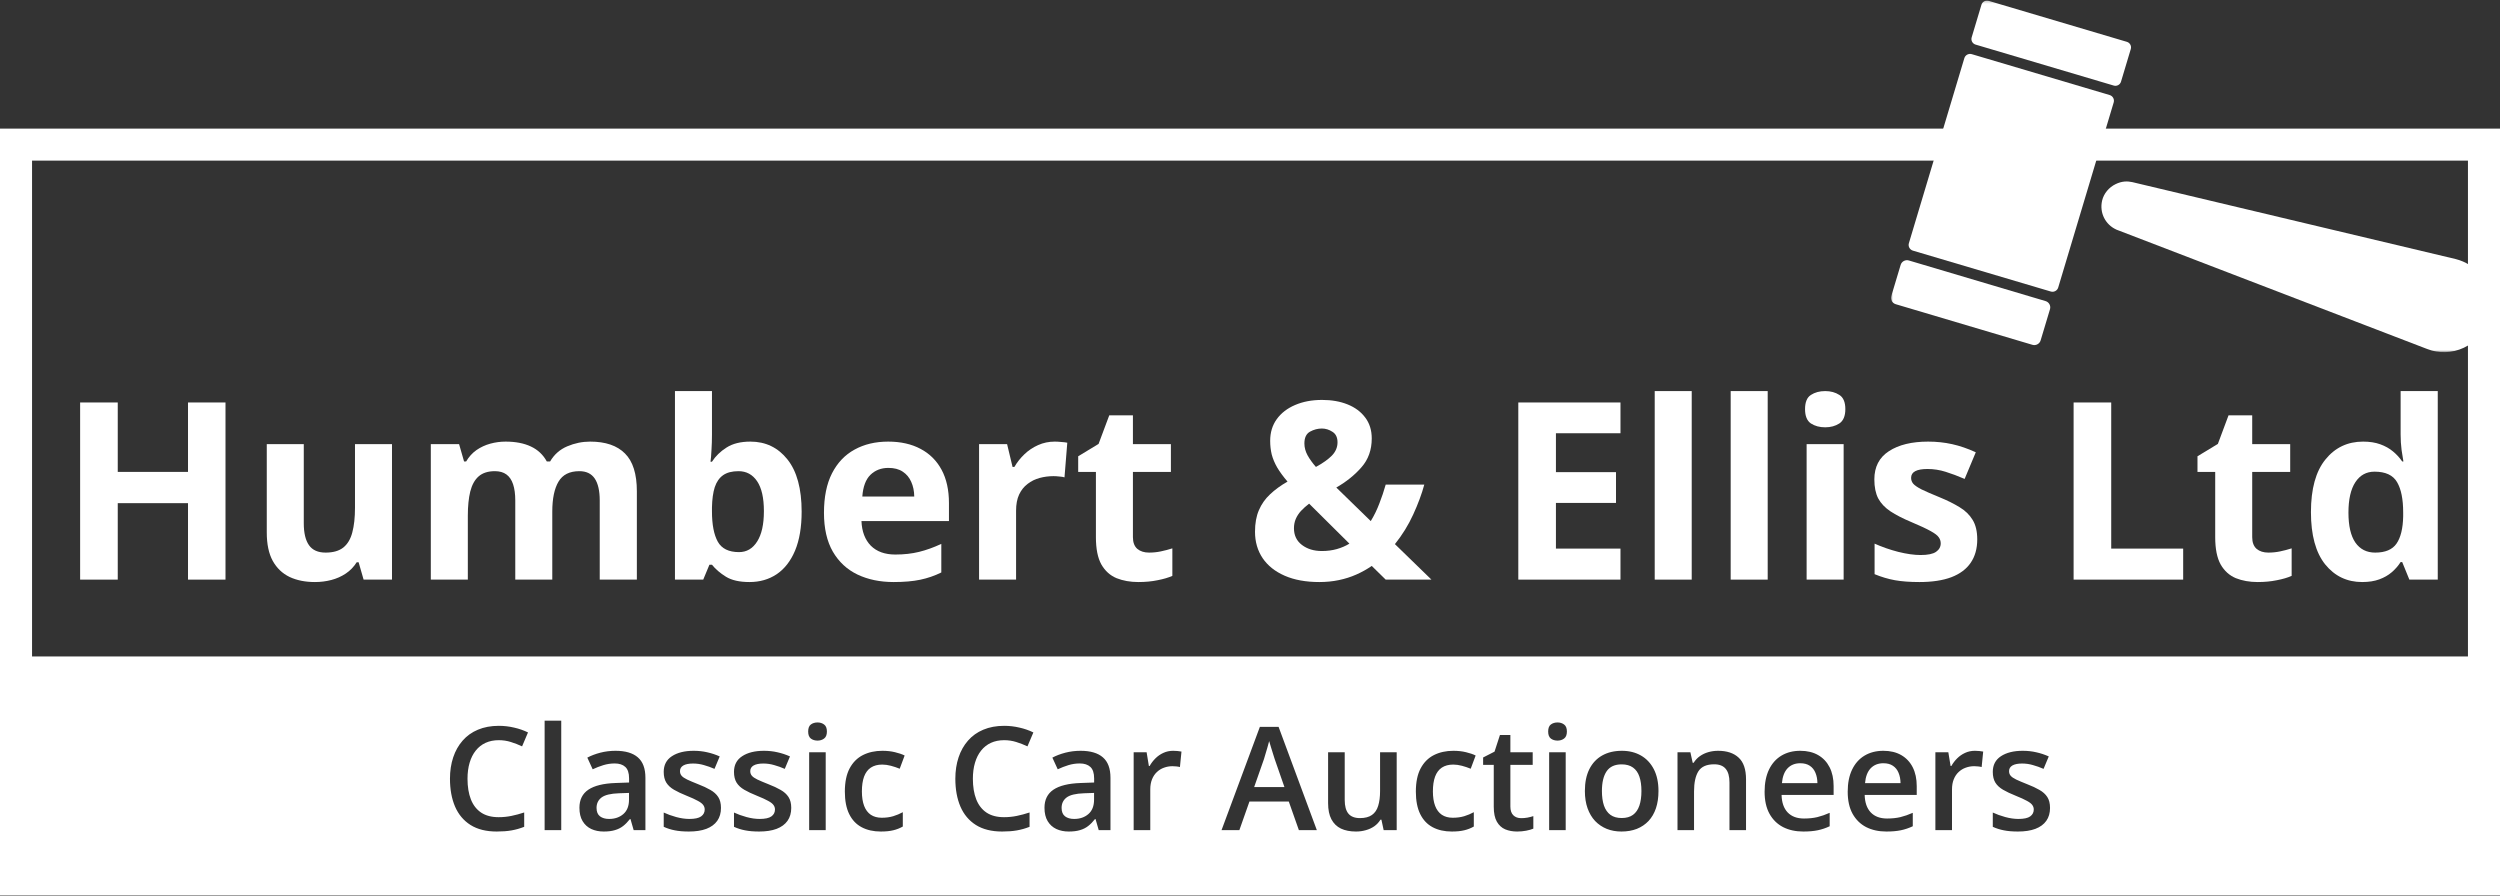 <svg width="982" height="352" viewBox="0 0 982 352" fill="none" xmlns="http://www.w3.org/2000/svg">
<rect x="0" y="0" width="982" height="352" fill="#333333" stroke="none"/>
<g clip-path="url(#clip0_4382_48944)">
<mask id="mask0_4382_48944" style="mask-type:luminance" maskUnits="userSpaceOnUse" x="742" y="0" width="237" height="139">
<path d="M978.702 0.233H742.795V138.323H978.702V0.233Z" fill="white"/>
</mask>
<g mask="url(#mask0_4382_48944)">
<path d="M978.677 118.776C979.218 129.029 970.84 138.053 960.529 138.323C958.092 138.383 955.707 137.993 953.598 137.154C953.327 137.093 953.056 136.974 952.786 136.854L832.434 90.624L831.408 90.234C831.408 90.234 831.257 90.174 831.169 90.115C827.134 88.256 824.572 83.728 825.711 78.782C826.378 75.963 828.424 73.565 831.049 72.306C833.46 71.137 835.6 71.106 837.527 71.526L964.658 101.776C972.438 103.755 978.223 110.561 978.645 118.776H978.677Z" fill="white"/>
<path d="M828.676 37.336L774.521 21.276C773.275 20.907 771.965 21.612 771.594 22.849L749.808 95.539C749.436 96.776 750.147 98.079 751.388 98.448L805.549 114.507C806.789 114.876 808.104 114.171 808.469 112.934L830.256 40.245C830.627 39.007 829.922 37.705 828.676 37.336Z" fill="white"/>
<path d="M803.49 118.264L749.801 102.313C748.429 101.906 746.987 102.682 746.578 104.046L742.902 116.283C742.493 117.648 743.273 119.084 744.645 119.491L798.334 135.442C799.7 135.849 801.148 135.074 801.557 133.71L805.234 121.472C805.643 120.107 804.862 118.671 803.49 118.264Z" fill="white"/>
<path d="M835.436 16.431L781.162 0.337C779.947 -0.022 778.675 0.664 778.31 1.87L774.47 14.684C774.111 15.89 774.798 17.159 776.012 17.518L830.287 33.612C831.495 33.971 832.773 33.285 833.132 32.079L836.972 19.265C837.337 18.059 836.645 16.79 835.436 16.431Z" fill="white"/>
</g>
<path d="M927.852 228.627C921.916 228.627 917.069 226.311 913.318 221.678C909.597 217.014 907.74 210.176 907.74 201.165C907.74 192.058 909.629 185.173 913.412 180.508C917.195 175.812 922.137 173.464 928.236 173.464C930.779 173.464 933.02 173.813 934.959 174.512C936.898 175.209 938.566 176.145 939.964 177.319C941.393 178.494 942.601 179.81 943.583 181.27H944.062C943.873 180.255 943.634 178.763 943.344 176.796C943.092 174.797 942.966 172.75 942.966 170.656V153.617H957.552V227.675H946.397L943.583 220.774H942.966C942.041 222.233 940.883 223.566 939.485 224.772C938.119 225.946 936.483 226.882 934.575 227.58C932.668 228.278 930.427 228.627 927.852 228.627ZM932.957 217.061C936.93 217.061 939.724 215.887 941.342 213.54C942.998 211.16 943.873 207.59 943.967 202.831V201.26C943.967 196.088 943.174 192.137 941.581 189.409C939.995 186.648 937.037 185.268 932.718 185.268C929.508 185.268 926.996 186.648 925.183 189.409C923.377 192.169 922.47 196.151 922.47 201.355C922.47 206.559 923.377 210.478 925.183 213.111C927.028 215.745 929.621 217.061 932.957 217.061Z" fill="white"/>
<path d="M891.008 217.061C892.594 217.061 894.136 216.903 895.635 216.586C897.158 216.268 898.669 215.871 900.16 215.396V226.2C898.606 226.898 896.667 227.469 894.344 227.913C892.059 228.389 889.547 228.627 886.815 228.627C883.636 228.627 880.779 228.119 878.236 227.104C875.724 226.057 873.735 224.264 872.274 221.726C870.845 219.156 870.134 215.586 870.134 211.017V185.363H863.172V179.223L871.179 174.369L875.371 163.136H884.669V174.464H899.588V185.363H884.669V211.017C884.669 213.048 885.242 214.571 886.387 215.586C887.558 216.57 889.1 217.061 891.008 217.061Z" fill="white"/>
<path d="M814.512 227.675V158.091H829.286V215.491H857.55V227.675H814.512Z" fill="white"/>
<path d="M776.662 211.873C776.662 215.491 775.805 218.552 774.087 221.059C772.406 223.534 769.876 225.422 766.508 226.723C763.14 227.992 758.948 228.627 753.924 228.627C750.21 228.627 747.013 228.389 744.344 227.913C741.706 227.437 739.037 226.644 736.337 225.533V213.539C739.226 214.84 742.329 215.919 745.634 216.775C748.97 217.601 751.891 218.013 754.403 218.013C757.229 218.013 759.25 217.601 760.459 216.775C761.692 215.919 762.316 214.809 762.316 213.444C762.316 212.556 762.057 211.763 761.554 211.064C761.075 210.334 760.024 209.525 758.406 208.637C756.782 207.716 754.246 206.527 750.777 205.067C747.441 203.671 744.696 202.259 742.531 200.831C740.403 199.404 738.817 197.722 737.766 195.786C736.752 193.819 736.242 191.328 736.242 188.314C736.242 183.396 738.15 179.699 741.964 177.224C745.804 174.718 750.941 173.464 757.355 173.464C760.66 173.464 763.807 173.798 766.798 174.464C769.813 175.13 772.91 176.193 776.089 177.653L771.708 188.123C769.07 186.981 766.571 186.045 764.223 185.315C761.9 184.586 759.533 184.22 757.122 184.22C754.988 184.22 753.383 184.506 752.307 185.077C751.224 185.649 750.683 186.521 750.683 187.695C750.683 188.552 750.953 189.313 751.495 189.979C752.068 190.646 753.15 191.392 754.737 192.217C756.354 193.01 758.721 194.041 761.837 195.31C764.859 196.548 767.477 197.849 769.699 199.213C771.928 200.546 773.64 202.211 774.849 204.21C776.057 206.178 776.662 208.732 776.662 211.873Z" fill="white"/>
<path d="M724.181 174.464V227.675H709.64V174.464H724.181ZM716.936 153.617C719.095 153.617 720.952 154.125 722.513 155.14C724.068 156.124 724.849 157.98 724.849 160.709C724.849 163.406 724.068 165.278 722.513 166.325C720.952 167.34 719.095 167.848 716.936 167.848C714.739 167.848 712.87 167.34 711.308 166.325C709.785 165.278 709.023 163.406 709.023 160.709C709.023 157.98 709.785 156.124 711.308 155.14C712.87 154.125 714.739 153.617 716.936 153.617Z" fill="white"/>
<path d="M694.35 227.675H679.809V153.617H694.35V227.675Z" fill="white"/>
<path d="M664.506 227.675H649.971V153.617H664.506V227.675Z" fill="white"/>
<path d="M636.525 227.675H596.391V158.091H636.525V170.18H611.167V185.458H634.763V197.547H611.167V215.491H636.525V227.675Z" fill="white"/>
<path d="M519.325 157.091C523.075 157.091 526.411 157.678 529.335 158.853C532.258 160.027 534.562 161.74 536.246 163.993C537.962 166.246 538.82 168.99 538.82 172.227C538.82 176.701 537.485 180.461 534.816 183.507C532.179 186.553 528.874 189.218 524.902 191.502L538.438 204.687C539.774 202.497 540.902 200.181 541.823 197.738C542.776 195.295 543.602 192.836 544.301 190.36H559.459C558.474 194.009 557.028 197.912 555.121 202.069C553.246 206.194 550.848 210.08 547.924 213.73L562.271 227.675H544.301L538.82 222.297C536.945 223.598 534.927 224.724 532.767 225.676C530.638 226.628 528.35 227.358 525.903 227.865C523.488 228.373 520.93 228.627 518.229 228.627C512.954 228.627 508.426 227.802 504.644 226.152C500.863 224.502 497.972 222.202 495.969 219.251C493.968 216.268 492.967 212.81 492.967 208.875C492.967 205.575 493.475 202.751 494.492 200.403C495.509 198.023 496.97 195.945 498.877 194.168C500.784 192.359 503.072 190.693 505.741 189.17C504.056 187.203 502.706 185.363 501.69 183.65C500.704 181.936 499.989 180.238 499.544 178.557C499.131 176.844 498.925 175.051 498.925 173.178C498.925 169.879 499.783 167.039 501.499 164.659C503.246 162.247 505.645 160.391 508.696 159.09C511.778 157.758 515.321 157.091 519.325 157.091ZM514.225 197.833C513.018 198.753 511.953 199.705 511.032 200.688C510.142 201.672 509.459 202.719 508.982 203.83C508.506 204.941 508.267 206.162 508.267 207.495C508.267 210.287 509.316 212.477 511.413 214.063C513.51 215.65 516.116 216.443 519.23 216.443C521.327 216.443 523.282 216.189 525.093 215.681C526.904 215.173 528.556 214.46 530.05 213.54L514.225 197.833ZM519.23 168.324C517.609 168.324 516.053 168.736 514.559 169.562C513.097 170.386 512.366 171.925 512.366 174.178C512.366 175.765 512.779 177.319 513.606 178.842C514.432 180.334 515.528 181.857 516.894 183.411C519.627 181.921 521.724 180.429 523.186 178.938C524.648 177.414 525.378 175.685 525.378 173.75C525.378 171.814 524.711 170.434 523.377 169.609C522.074 168.753 520.692 168.324 519.23 168.324Z" fill="white"/>
<path d="M451.35 217.061C452.938 217.061 454.479 216.903 455.973 216.586C457.498 216.268 459.008 215.871 460.501 215.396V226.2C458.944 226.898 457.006 227.469 454.687 227.913C452.398 228.389 449.888 228.627 447.155 228.627C443.978 228.627 441.118 228.119 438.575 227.104C436.065 226.057 434.079 224.264 432.617 221.726C431.188 219.156 430.473 215.586 430.473 211.017V185.363H423.514V179.223L431.521 174.369L435.716 163.136H445.011V174.464H459.93V185.363H445.011V211.017C445.011 213.048 445.582 214.571 446.726 215.586C447.902 216.57 449.443 217.061 451.35 217.061Z" fill="white"/>
<path d="M414.321 173.464C415.052 173.464 415.893 173.512 416.847 173.607C417.832 173.671 418.626 173.765 419.23 173.892L418.134 187.505C417.657 187.346 416.974 187.235 416.084 187.172C415.226 187.076 414.479 187.029 413.844 187.029C411.969 187.029 410.142 187.267 408.363 187.742C406.615 188.219 405.041 188.996 403.643 190.075C402.245 191.122 401.133 192.518 400.307 194.263C399.513 195.977 399.115 198.087 399.115 200.593V227.675H384.578V174.464H395.588L397.733 183.412H398.448C399.497 181.603 400.799 179.953 402.357 178.461C403.946 176.938 405.741 175.733 407.743 174.844C409.776 173.924 411.969 173.464 414.321 173.464Z" fill="white"/>
<path d="M348.871 173.464C353.796 173.464 358.038 174.416 361.597 176.32C365.156 178.192 367.905 180.92 369.843 184.506C371.782 188.092 372.751 192.47 372.751 197.642V204.687H338.385C338.544 208.78 339.767 212 342.055 214.349C344.375 216.665 347.584 217.823 351.683 217.823C355.083 217.823 358.197 217.474 361.025 216.775C363.853 216.078 366.761 215.031 369.748 213.634V224.867C367.11 226.168 364.346 227.12 361.454 227.723C358.595 228.325 355.115 228.627 351.016 228.627C345.678 228.627 340.943 227.643 336.812 225.676C332.713 223.709 329.487 220.71 327.136 216.681C324.816 212.651 323.656 207.574 323.656 201.45C323.656 195.231 324.705 190.059 326.802 185.934C328.931 181.777 331.886 178.668 335.667 176.605C339.449 174.511 343.85 173.464 348.871 173.464ZM348.966 183.792C346.138 183.792 343.787 184.696 341.912 186.505C340.069 188.314 339.004 191.154 338.719 195.025H359.119C359.087 192.867 358.69 190.947 357.927 189.265C357.197 187.584 356.084 186.251 354.591 185.268C353.129 184.284 351.254 183.792 348.966 183.792Z" fill="white"/>
<path d="M279.66 153.617V170.846C279.66 172.846 279.597 174.829 279.47 176.796C279.375 178.763 279.247 180.286 279.089 181.365H279.66C281.059 179.176 282.965 177.319 285.381 175.796C287.795 174.242 290.925 173.464 294.77 173.464C300.744 173.464 305.59 175.796 309.308 180.461C313.026 185.125 314.885 191.963 314.885 200.974C314.885 207.034 314.027 212.127 312.311 216.252C310.595 220.346 308.196 223.439 305.114 225.533C302.031 227.596 298.456 228.627 294.389 228.627C290.481 228.627 287.398 227.929 285.142 226.533C282.886 225.137 281.059 223.566 279.66 221.821H278.66L276.229 227.675H265.123V153.617H279.66ZM290.099 185.078C287.557 185.078 285.539 185.601 284.046 186.648C282.552 187.695 281.456 189.266 280.757 191.36C280.09 193.454 279.724 196.104 279.66 199.309V200.879C279.66 206.051 280.423 210.018 281.949 212.778C283.474 215.507 286.254 216.871 290.29 216.871C293.277 216.871 295.644 215.491 297.392 212.731C299.171 209.97 300.061 205.988 300.061 200.784C300.061 195.58 299.171 191.661 297.392 189.028C295.612 186.394 293.181 185.078 290.099 185.078Z" fill="white"/>
<path d="M231.808 173.464C237.846 173.464 242.406 175.019 245.488 178.128C248.602 181.206 250.159 186.156 250.159 192.978V227.675H235.574V196.595C235.574 192.788 234.922 189.916 233.619 187.981C232.317 186.045 230.299 185.077 227.566 185.077C223.721 185.077 220.989 186.458 219.368 189.218C217.747 191.947 216.937 195.865 216.937 200.974V227.675H202.399V196.595C202.399 194.057 202.113 191.931 201.541 190.218C200.969 188.504 200.095 187.219 198.919 186.363C197.744 185.506 196.235 185.077 194.392 185.077C191.69 185.077 189.561 185.759 188.005 187.124C186.479 188.456 185.383 190.44 184.716 193.073C184.08 195.675 183.763 198.864 183.763 202.64V227.675H169.225V174.464H180.331L182.285 181.27H183.095C184.176 179.43 185.526 177.938 187.147 176.796C188.799 175.654 190.61 174.813 192.58 174.273C194.55 173.734 196.553 173.464 198.586 173.464C202.494 173.464 205.799 174.099 208.5 175.368C211.233 176.637 213.33 178.604 214.792 181.27H216.079C217.667 178.541 219.908 176.558 222.8 175.321C225.723 174.083 228.726 173.464 231.808 173.464Z" fill="white"/>
<path d="M153.976 174.464V227.675H142.823L140.869 220.869H140.106C138.963 222.678 137.532 224.153 135.816 225.296C134.1 226.438 132.21 227.279 130.145 227.818C128.079 228.357 125.934 228.627 123.71 228.627C119.897 228.627 116.576 227.961 113.748 226.628C110.92 225.264 108.711 223.154 107.123 220.298C105.566 217.442 104.787 213.73 104.787 209.161V174.464H119.324V205.543C119.324 209.351 120.008 212.223 121.374 214.158C122.741 216.094 124.917 217.061 127.904 217.061C130.859 217.061 133.179 216.395 134.863 215.063C136.547 213.698 137.723 211.715 138.39 209.113C139.09 206.479 139.439 203.275 139.439 199.499V174.464H153.976Z" fill="white"/>
<path d="M88.577 227.675H73.849V197.642H46.251V227.675H31.475V158.091H46.251V185.363H73.849V158.091H88.577V227.675Z" fill="white"/>
<path d="M982 50.519V270.519H0V50.519H982ZM12.59 257.947H969.41V63.09H12.59V257.947Z" fill="white"/>
<path d="M982 351.767H0V257.947H982V351.767ZM195.946 285.106C192.867 285.106 190.128 285.613 187.73 286.626C185.351 287.62 183.351 289.048 181.728 290.908C180.105 292.749 178.868 294.941 178.021 297.482C177.172 300.024 176.748 302.822 176.748 305.879C176.748 310.059 177.413 313.705 178.74 316.817C180.087 319.929 182.115 322.342 184.825 324.055C187.555 325.768 190.985 326.624 195.116 326.624C197.311 326.624 199.248 326.476 200.926 326.182C202.604 325.887 204.264 325.418 205.905 324.773V319.139C204.172 319.709 202.494 320.16 200.871 320.491C199.248 320.822 197.579 320.989 195.863 320.989C193.097 320.989 190.81 320.39 189.003 319.193C187.196 317.978 185.849 316.246 184.964 314C184.079 311.735 183.637 309.037 183.637 305.907C183.637 303.568 183.913 301.468 184.466 299.608C185.019 297.73 185.822 296.137 186.873 294.83C187.924 293.504 189.205 292.492 190.718 291.792C192.248 291.092 193.982 290.742 195.918 290.742C197.56 290.742 199.146 290.981 200.677 291.46C202.208 291.938 203.674 292.51 205.075 293.173L207.399 287.703C205.721 286.875 203.894 286.24 201.921 285.798C199.966 285.337 197.975 285.106 195.946 285.106ZM241.763 294.913C239.698 294.913 237.706 295.161 235.788 295.658C233.889 296.155 232.192 296.801 230.698 297.592L232.801 302.178C234.165 301.533 235.568 300.99 237.006 300.548C238.444 300.105 239.928 299.885 241.459 299.885C243.248 299.885 244.631 300.336 245.608 301.238C246.604 302.141 247.103 303.651 247.103 305.769V307.371L241.791 307.564C237.033 307.73 233.474 308.605 231.113 310.188C228.771 311.772 227.6 314.139 227.6 317.287C227.6 319.405 228.015 321.155 228.845 322.536C229.674 323.917 230.809 324.949 232.247 325.63C233.685 326.293 235.318 326.624 237.144 326.624C238.877 326.624 240.343 326.44 241.542 326.071C242.759 325.721 243.829 325.187 244.751 324.469C245.673 323.751 246.568 322.84 247.435 321.735H247.655L248.9 326.071H253.52V305.492C253.519 301.864 252.524 299.195 250.532 297.482C248.559 295.77 245.636 294.913 241.763 294.913ZM272.466 294.913C268.925 294.913 266.076 295.623 263.918 297.04C261.779 298.44 260.709 300.493 260.709 303.199C260.709 304.912 261.05 306.321 261.732 307.426C262.415 308.512 263.42 309.443 264.748 310.216C266.076 310.989 267.708 311.762 269.644 312.536C271.617 313.328 273.111 314.009 274.126 314.58C275.158 315.132 275.859 315.676 276.228 316.21C276.615 316.725 276.809 317.315 276.809 317.978C276.809 319.101 276.339 320.004 275.398 320.686C274.458 321.348 272.918 321.68 270.778 321.68C269.156 321.68 267.431 321.431 265.605 320.934C263.798 320.436 262.166 319.847 260.709 319.166V324.773C262.074 325.399 263.522 325.859 265.053 326.154C266.602 326.467 268.445 326.624 270.585 326.624C273.296 326.624 275.583 326.274 277.445 325.574C279.326 324.856 280.756 323.806 281.733 322.425C282.71 321.044 283.199 319.35 283.199 317.343C283.199 315.594 282.839 314.167 282.12 313.062C281.401 311.957 280.369 311.025 279.022 310.271C277.695 309.497 276.117 308.761 274.291 308.062C272.429 307.325 270.972 306.707 269.921 306.21C268.888 305.713 268.16 305.216 267.735 304.719C267.311 304.222 267.1 303.613 267.1 302.896C267.1 301.938 267.533 301.202 268.399 300.686C269.284 300.17 270.566 299.913 272.244 299.913C273.683 299.913 275.094 300.115 276.477 300.521C277.878 300.907 279.271 301.404 280.654 302.012L282.701 297.122C281.097 296.404 279.455 295.861 277.777 295.493C276.118 295.106 274.347 294.913 272.466 294.913ZM300.067 294.913C296.527 294.913 293.677 295.623 291.52 297.04C289.381 298.44 288.311 300.493 288.311 303.199C288.311 304.912 288.652 306.321 289.334 307.426C290.016 308.512 291.021 309.443 292.35 310.216C293.677 310.989 295.309 311.762 297.245 312.536C299.218 313.328 300.712 314.009 301.727 314.58C302.759 315.132 303.46 315.676 303.829 316.21C304.216 316.725 304.41 317.315 304.41 317.978C304.41 319.101 303.94 320.004 303 320.686C302.06 321.348 300.519 321.68 298.38 321.68C296.757 321.68 295.033 321.431 293.207 320.934C291.4 320.436 289.767 319.847 288.311 319.166V324.773C289.675 325.399 291.123 325.859 292.653 326.154C294.202 326.467 296.047 326.624 298.186 326.624C300.897 326.624 303.184 326.274 305.047 325.574C306.928 324.856 308.357 323.806 309.334 322.425C310.311 321.044 310.8 319.35 310.8 317.343C310.8 315.594 310.441 314.166 309.722 313.062C309.003 311.957 307.97 311.025 306.624 310.271C305.296 309.497 303.718 308.761 301.893 308.062C300.03 307.325 298.574 306.707 297.522 306.21C296.49 305.713 295.761 305.216 295.337 304.719C294.913 304.222 294.7 303.613 294.7 302.896C294.7 301.938 295.134 301.202 296.001 300.686C296.886 300.17 298.168 299.913 299.846 299.913C301.284 299.913 302.695 300.115 304.078 300.521C305.479 300.907 306.872 301.404 308.255 302.012L310.303 297.122C308.699 296.404 307.057 295.861 305.379 295.493C303.719 295.106 301.948 294.913 300.067 294.913ZM346.602 294.913C343.725 294.913 341.17 295.474 338.939 296.598C336.726 297.721 334.992 299.461 333.738 301.818C332.484 304.176 331.857 307.215 331.857 310.935C331.857 314.507 332.429 317.453 333.572 319.773C334.716 322.094 336.348 323.815 338.469 324.938C340.59 326.062 343.098 326.624 345.993 326.624C347.929 326.624 349.561 326.458 350.89 326.127C352.217 325.814 353.462 325.325 354.623 324.663V319.027C353.443 319.672 352.189 320.197 350.861 320.603C349.534 321.007 348.031 321.21 346.353 321.21C344.656 321.21 343.226 320.823 342.064 320.05C340.903 319.258 340.027 318.097 339.438 316.569C338.847 315.022 338.552 313.125 338.552 310.879C338.552 308.559 338.837 306.616 339.409 305.051C339.999 303.485 340.884 302.306 342.064 301.515C343.264 300.723 344.758 300.327 346.546 300.327C347.634 300.327 348.769 300.484 349.949 300.797C351.129 301.11 352.282 301.496 353.406 301.957L355.343 296.764C354.31 296.248 353.047 295.815 351.554 295.466C350.078 295.097 348.428 294.913 346.602 294.913ZM394.456 285.106C391.376 285.106 388.638 285.613 386.24 286.626C383.861 287.62 381.86 289.048 380.237 290.908C378.615 292.749 377.379 294.941 376.53 297.482C375.682 300.024 375.258 302.822 375.258 305.879C375.258 310.059 375.922 313.705 377.249 316.817C378.595 319.929 380.624 322.342 383.335 324.055C386.064 325.768 389.495 326.624 393.626 326.624C395.821 326.624 397.757 326.476 399.436 326.182C401.114 325.887 402.773 325.418 404.414 324.773V319.139C402.681 319.709 401.003 320.16 399.38 320.491C397.757 320.822 396.088 320.989 394.373 320.989C391.606 320.989 389.32 320.39 387.513 319.193C385.705 317.978 384.359 316.246 383.474 314C382.588 311.735 382.146 309.037 382.146 305.907C382.146 303.568 382.422 301.468 382.976 299.608C383.528 297.73 384.332 296.137 385.383 294.83C386.434 293.504 387.716 292.492 389.228 291.792C390.758 291.092 392.492 290.742 394.428 290.742C396.069 290.742 397.656 290.981 399.187 291.46C400.717 291.938 402.183 292.51 403.585 293.173L405.908 287.703C404.23 286.875 402.404 286.24 400.431 285.798C398.476 285.337 396.485 285.106 394.456 285.106ZM424.437 294.913C422.371 294.913 420.379 295.161 418.462 295.658C416.562 296.155 414.866 296.801 413.372 297.592L415.475 302.178C416.839 301.533 418.24 300.99 419.679 300.548C421.117 300.105 422.602 299.885 424.132 299.885C425.921 299.885 427.305 300.336 428.282 301.238C429.278 302.141 429.775 303.651 429.775 305.769V307.371L424.465 307.564C419.707 307.73 416.148 308.605 413.787 310.188C411.445 311.772 410.273 314.139 410.273 317.287C410.273 319.405 410.688 321.155 411.518 322.536C412.348 323.917 413.482 324.949 414.921 325.63C416.359 326.293 417.992 326.624 419.817 326.624C421.551 326.624 423.017 326.44 424.216 326.071C425.433 325.721 426.503 325.187 427.425 324.469C428.347 323.751 429.242 322.84 430.108 321.735H430.329L431.574 326.071H436.194V305.492C436.194 301.865 435.198 299.195 433.206 297.482C431.233 295.77 428.309 294.913 424.437 294.913ZM521.676 315.464C521.676 318.06 522.11 320.179 522.977 321.817C523.843 323.457 525.088 324.672 526.711 325.464C528.352 326.238 530.326 326.624 532.631 326.624C533.977 326.624 535.259 326.449 536.476 326.099C537.693 325.767 538.8 325.261 539.796 324.58C540.792 323.88 541.612 323.005 542.258 321.955H542.617L543.502 326.071H548.62V295.493H542.092V310.713C542.092 313.015 541.843 314.958 541.345 316.542C540.865 318.125 540.044 319.323 538.882 320.133C537.72 320.943 536.153 321.348 534.18 321.348C532.133 321.348 530.62 320.759 529.644 319.58C528.684 318.402 528.205 316.625 528.205 314.249V295.493H521.676V315.464ZM570.893 294.913C568.016 294.913 565.462 295.475 563.23 296.598C561.017 297.721 559.284 299.461 558.029 301.818C556.775 304.176 556.148 307.215 556.148 310.935C556.148 314.507 556.721 317.453 557.864 319.773C559.007 322.094 560.639 323.815 562.76 324.938C564.881 326.062 567.389 326.624 570.284 326.624C572.22 326.624 573.853 326.458 575.181 326.127C576.509 325.814 577.753 325.326 578.915 324.663V319.027C577.735 319.672 576.481 320.197 575.153 320.603C573.825 321.007 572.322 321.21 570.644 321.21C568.947 321.21 567.518 320.823 566.356 320.05C565.194 319.258 564.319 318.097 563.729 316.569C563.139 315.022 562.843 313.125 562.843 310.879C562.843 308.559 563.129 306.616 563.7 305.051C564.291 303.485 565.176 302.306 566.356 301.515C567.555 300.723 569.049 300.327 570.838 300.327C571.926 300.327 573.06 300.484 574.24 300.797C575.42 301.11 576.573 301.496 577.697 301.957L579.635 296.764C578.602 296.248 577.338 295.815 575.845 295.466C574.369 295.097 572.718 294.913 570.893 294.913ZM587.052 295.244L582.57 297.537V300.438H586.747V316.873C586.747 319.378 587.153 321.339 587.965 322.757C588.776 324.174 589.873 325.178 591.257 325.768C592.64 326.338 594.198 326.624 595.932 326.624C597.167 326.624 598.357 326.514 599.5 326.293C600.644 326.072 601.574 325.804 602.294 325.491V320.574C601.612 320.795 600.856 320.988 600.025 321.154C599.196 321.301 598.356 321.375 597.508 321.375C596.236 321.375 595.212 320.998 594.438 320.243C593.663 319.488 593.276 318.337 593.276 316.79V300.438H602.045V295.493H593.276V288.698H589.182L587.052 295.244ZM637.092 294.913C634.083 294.913 631.496 295.53 629.318 296.764C627.142 297.998 625.463 299.792 624.283 302.149C623.122 304.488 622.541 307.343 622.541 310.713C622.541 313.254 622.891 315.51 623.592 317.48C624.292 319.451 625.279 321.118 626.552 322.48C627.843 323.825 629.365 324.856 631.118 325.574C632.868 326.274 634.794 326.624 636.896 326.624C639.15 326.624 641.164 326.274 642.958 325.574C644.746 324.856 646.276 323.825 647.548 322.48C648.819 321.118 649.789 319.451 650.456 317.48C651.117 315.51 651.45 313.254 651.45 310.713C651.45 307.361 650.84 304.507 649.625 302.149C648.404 299.792 646.716 297.998 644.563 296.764C642.404 295.53 639.912 294.913 637.092 294.913ZM707.135 294.913C704.334 294.913 701.878 295.539 699.775 296.791C697.673 298.043 696.043 299.867 694.879 302.261C693.721 304.655 693.135 307.564 693.135 310.989C693.135 314.433 693.771 317.315 695.049 319.636C696.339 321.956 698.114 323.705 700.387 324.884C702.672 326.044 705.315 326.624 708.324 326.624C710.534 326.624 712.435 326.458 714.021 326.127C715.608 325.796 717.169 325.27 718.698 324.552V319.276C717.036 320.013 715.425 320.574 713.857 320.961C712.309 321.329 710.553 321.514 708.602 321.514C705.851 321.514 703.717 320.713 702.181 319.11C700.67 317.508 699.876 315.225 699.801 312.26H720.247V308.779C720.247 305.907 719.718 303.439 718.667 301.377C717.616 299.315 716.117 297.721 714.159 296.598C712.208 295.475 709.866 294.913 707.135 294.913ZM739.779 294.913C736.972 294.913 734.522 295.539 732.42 296.791C730.318 298.043 728.682 299.867 727.523 302.261C726.359 304.655 725.779 307.564 725.779 310.989C725.779 314.433 726.415 317.315 727.687 319.636C728.977 321.956 730.758 323.705 733.024 324.884C735.316 326.044 737.96 326.624 740.963 326.624C743.179 326.624 745.08 326.458 746.666 326.127C748.252 325.796 749.807 325.27 751.337 324.552V319.276C749.681 320.013 748.063 320.574 746.496 320.961C744.948 321.329 743.197 321.514 741.239 321.514C738.495 321.514 736.355 320.713 734.825 319.11C733.314 317.508 732.521 315.225 732.445 312.26H752.892V308.779C752.892 305.907 752.363 303.439 751.312 301.377C750.26 299.315 748.755 297.721 746.804 296.598C744.846 295.475 742.505 294.913 739.779 294.913ZM794.521 294.913C790.983 294.913 788.131 295.623 785.972 297.04C783.838 298.44 782.768 300.493 782.768 303.199C782.768 304.912 783.107 306.321 783.787 307.426C784.473 308.512 785.475 309.443 786.803 310.216C788.131 310.99 789.761 311.762 791.7 312.536C793.676 313.328 795.168 314.009 796.182 314.58C797.214 315.132 797.913 315.676 798.284 316.21C798.668 316.725 798.863 317.315 798.863 317.978C798.863 319.101 798.397 320.004 797.453 320.686C796.515 321.348 794.973 321.68 792.833 321.68C791.209 321.68 789.484 321.431 787.659 320.934C785.853 320.436 784.222 319.847 782.768 319.166V324.773C784.127 325.399 785.575 325.859 787.111 326.154C788.66 326.467 790.504 326.624 792.638 326.624C795.351 326.624 797.636 326.274 799.499 325.574C801.381 324.856 802.81 323.806 803.786 322.425C804.768 321.044 805.253 319.35 805.253 317.343C805.253 315.594 804.894 314.166 804.177 313.062C803.459 311.956 802.426 311.025 801.079 310.271C799.751 309.497 798.171 308.761 796.346 308.062C794.482 307.325 793.028 306.707 791.977 306.21C790.945 305.713 790.215 305.216 789.793 304.719C789.365 304.222 789.157 303.613 789.157 302.896C789.157 301.938 789.592 301.202 790.454 300.686C791.342 300.17 792.626 299.913 794.3 299.913C795.741 299.913 797.152 300.115 798.53 300.521C799.934 300.907 801.325 301.404 802.71 302.012L804.756 297.122C803.151 296.404 801.514 295.861 799.833 295.493C798.171 295.106 796.403 294.913 794.521 294.913ZM213.928 326.071H220.456V283.091H213.928V326.071ZM317.836 326.071H324.337V295.493H317.836V326.071ZM460.82 294.913C459.419 294.913 458.127 295.189 456.947 295.741C455.786 296.275 454.753 296.994 453.849 297.896C452.945 298.798 452.19 299.793 451.581 300.88H451.276L450.391 295.493H445.301V326.071H451.829V310.078C451.829 308.568 452.061 307.242 452.521 306.101C452.982 304.958 453.618 304.01 454.43 303.255C455.241 302.482 456.173 301.911 457.224 301.543C458.275 301.156 459.382 300.963 460.543 300.963C460.985 300.963 461.484 300.991 462.037 301.046C462.609 301.101 463.088 301.183 463.476 301.294L464.084 295.217C463.641 295.125 463.116 295.051 462.507 294.996C461.899 294.941 461.336 294.913 460.82 294.913ZM479.824 326.071H486.823L490.778 314.856H506.242L510.198 326.071H517.252L502.231 285.521H494.873L479.824 326.071ZM608.506 326.071H615.007V295.493H608.506V326.071ZM674.879 294.913C673.551 294.913 672.273 295.087 671.039 295.438C669.818 295.787 668.71 296.313 667.716 297.013C666.74 297.694 665.922 298.568 665.255 299.636H664.896L663.983 295.493H658.922V326.071H665.418V310.879C665.418 307.417 665.991 304.774 667.137 302.951C668.301 301.128 670.366 300.217 673.331 300.217C675.383 300.217 676.893 300.815 677.869 302.012C678.845 303.19 679.336 304.968 679.336 307.343V326.071H685.839V306.127C685.839 302.205 684.869 299.36 682.931 297.592C681.017 295.806 678.328 294.913 674.879 294.913ZM775.735 294.913C774.332 294.913 773.041 295.189 771.864 295.741C770.7 296.275 769.667 296.994 768.761 297.896C767.861 298.798 767.106 299.793 766.495 300.88H766.192L765.305 295.493H760.219V326.071H766.746V310.078C766.746 308.568 766.974 307.242 767.439 306.101C767.899 304.958 768.535 304.01 769.347 303.255C770.159 302.482 771.09 301.911 772.142 301.543C773.193 301.156 774.295 300.963 775.459 300.963C775.899 300.963 776.397 300.991 776.95 301.046C777.523 301.101 778.001 301.183 778.392 301.294L778.996 295.217C778.556 295.125 778.033 295.051 777.423 294.996C776.812 294.941 776.252 294.913 775.735 294.913ZM247.074 314.111C247.074 316.597 246.328 318.485 244.834 319.773C243.359 321.044 241.496 321.68 239.246 321.68C237.771 321.68 236.581 321.339 235.678 320.657C234.774 319.957 234.322 318.853 234.322 317.343C234.322 315.612 234.977 314.248 236.286 313.254C237.596 312.26 239.874 311.708 243.119 311.598L247.074 311.459V314.111ZM429.748 314.111C429.748 316.597 429.002 318.485 427.508 319.773C426.032 321.044 424.17 321.68 421.92 321.68C420.444 321.68 419.254 321.339 418.351 320.657C417.447 319.957 416.996 318.853 416.996 317.343C416.996 315.612 417.651 314.248 418.96 313.254C420.269 312.26 422.547 311.708 425.792 311.598L429.748 311.459V314.111ZM636.979 300.244C638.804 300.244 640.29 300.658 641.436 301.487C642.581 302.298 643.418 303.485 643.953 305.051C644.488 306.598 644.753 308.485 644.753 310.713C644.753 312.941 644.488 314.847 643.953 316.431C643.418 318.014 642.581 319.23 641.436 320.077C640.29 320.906 638.816 321.32 637.01 321.32C635.203 321.32 633.723 320.906 632.584 320.077C631.439 319.23 630.589 318.014 630.035 316.431C629.5 314.847 629.235 312.941 629.235 310.713C629.235 307.343 629.852 304.756 631.086 302.951C632.326 301.147 634.291 300.244 636.979 300.244ZM499.216 293.422C499.492 294.324 499.77 295.217 500.046 296.101C500.323 296.966 500.535 297.639 500.683 298.117L504.527 309.166H492.633L496.505 298.117C496.634 297.675 496.819 297.049 497.059 296.238C497.317 295.428 497.575 294.563 497.833 293.643C498.11 292.703 498.34 291.856 498.524 291.101C498.709 291.727 498.939 292.501 499.216 293.422ZM707.135 299.802C708.664 299.802 709.917 300.134 710.898 300.797C711.893 301.46 712.63 302.381 713.108 303.56C713.606 304.738 713.864 306.092 713.883 307.62H699.939C700.166 305.06 700.903 303.117 702.155 301.791C703.427 300.465 705.089 299.802 707.135 299.802ZM739.779 299.802C741.309 299.802 742.561 300.134 743.537 300.797C744.532 301.46 745.275 302.381 745.753 303.56C746.25 304.738 746.508 306.092 746.527 307.62H732.584C732.804 305.06 733.541 303.117 734.794 301.791C736.072 300.465 737.727 299.802 739.779 299.802ZM321.129 283.781C320.096 283.781 319.219 284.048 318.5 284.582C317.8 285.116 317.449 286.038 317.449 287.345C317.449 288.633 317.8 289.554 318.5 290.106C319.219 290.641 320.096 290.908 321.129 290.908C322.125 290.908 322.982 290.641 323.701 290.106C324.438 289.554 324.808 288.633 324.808 287.345C324.808 286.037 324.438 285.116 323.701 284.582C322.982 284.048 322.125 283.781 321.129 283.781ZM611.798 283.781C610.766 283.781 609.889 284.048 609.17 284.582C608.469 285.116 608.119 286.038 608.119 287.345C608.119 288.633 608.469 289.554 609.17 290.106C609.889 290.641 610.766 290.908 611.798 290.908C612.794 290.908 613.651 290.641 614.37 290.106C615.108 289.554 615.477 288.633 615.478 287.345C615.478 286.037 615.108 285.116 614.37 284.582C613.651 284.049 612.794 283.781 611.798 283.781Z" fill="white"/>
</g>
<defs>
<clipPath id="clip0_4382_48944">
<rect width="982" height="352" fill="white"/>
</clipPath>
</defs>
</svg>
